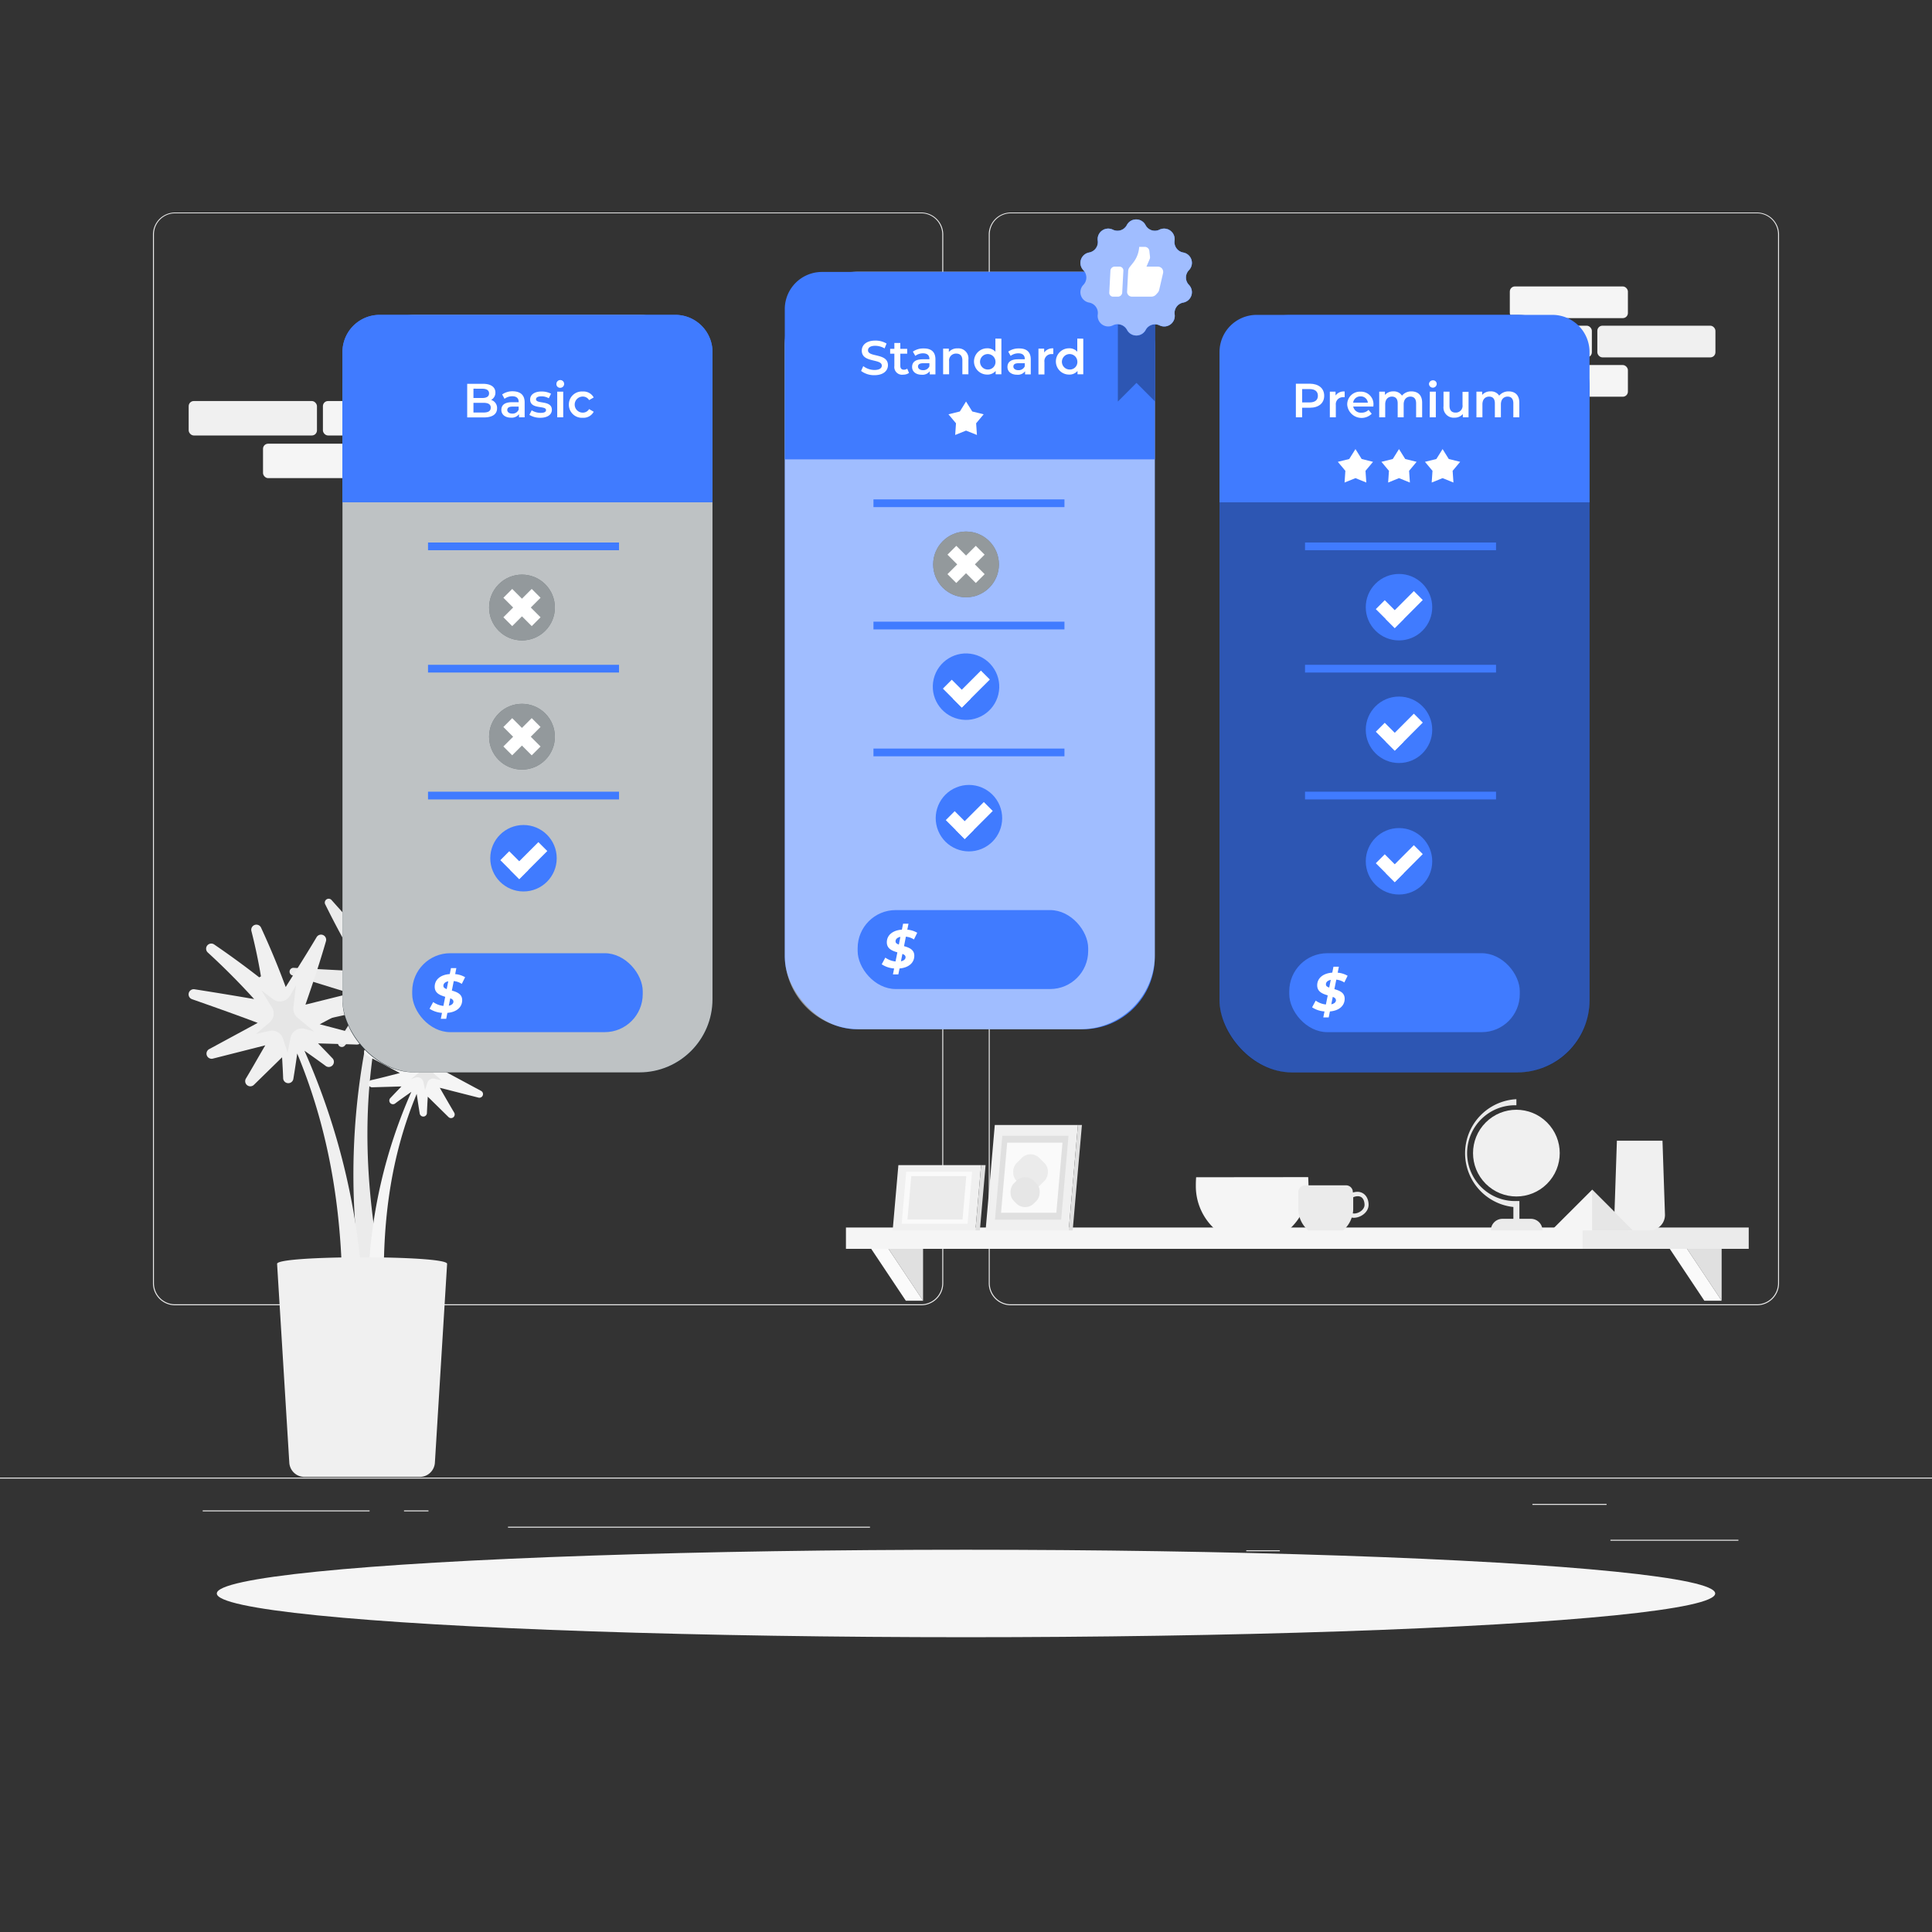 <svg xmlns="http://www.w3.org/2000/svg" viewBox="0 0 500 500"><rect x="0" y="0" width="500" height="500" fill="#333333" stroke="none"/><g id="freepik--background-complete--inject-102"><rect x="416.78" y="398.49" width="33.12" height="0.25" style="fill:#ebebeb"></rect><rect x="322.53" y="401.21" width="8.69" height="0.25" style="fill:#ebebeb"></rect><rect x="396.59" y="389.21" width="19.19" height="0.25" style="fill:#ebebeb"></rect><rect x="52.46" y="390.89" width="43.19" height="0.25" style="fill:#ebebeb"></rect><rect x="104.56" y="390.89" width="6.33" height="0.25" style="fill:#ebebeb"></rect><rect x="131.47" y="395.11" width="93.68" height="0.25" style="fill:#ebebeb"></rect><path d="M238.4,337.8H45.3a5.71,5.71,0,0,1-5.71-5.71V60.66A5.71,5.71,0,0,1,45.3,55H238.4a5.71,5.71,0,0,1,5.71,5.71V332.09A5.71,5.71,0,0,1,238.4,337.8ZM45.3,55.2a5.47,5.47,0,0,0-5.46,5.46V332.09a5.47,5.47,0,0,0,5.46,5.46H238.4a5.47,5.47,0,0,0,5.46-5.46V60.66a5.47,5.47,0,0,0-5.46-5.46Z" style="fill:#ebebeb"></path><path d="M454.7,337.8H261.6a5.71,5.71,0,0,1-5.71-5.71V60.66A5.71,5.71,0,0,1,261.6,55H454.7a5.71,5.71,0,0,1,5.71,5.71V332.09A5.71,5.71,0,0,1,454.7,337.8ZM261.6,55.2a5.47,5.47,0,0,0-5.46,5.46V332.09a5.47,5.47,0,0,0,5.46,5.46H454.7a5.47,5.47,0,0,0,5.46-5.46V60.66a5.47,5.47,0,0,0-5.46-5.46Z" style="fill:#ebebeb"></path><rect y="382.4" width="500" height="0.25" style="fill:#ebebeb"></rect><path d="M90.88,257.13,75.6,252.41a1,1,0,0,1,.34-1.94l17.62.93c-4.16-7.23-6.62-11.75-9.42-17.41a1,1,0,0,1,1.63-1.1c3.76,4.23,6.91,7.66,12,13.07,1.2-7,2.6-13.45,4.34-19.92a1,1,0,0,1,2,.34,137.88,137.88,0,0,0-.51,15.68l.48.17q6.34-7.24,13.31-13.91a1,1,0,0,1,1.45,1.34,183,183,0,0,0-12.43,17.85q9.06-3.42,18.22-6.63a1,1,0,0,1,.82,1.8c-6.33,3.59-12.59,7.26-18.84,11.06l16.11,5.13a1,1,0,0,1-.36,1.94l-16.55-1c3.27,3.83,5.54,6.46,8.19,9.43a1,1,0,0,1-1.29,1.49c-3.33-2.21-6.26-4.17-10.52-7,.44,3.4.81,6,1.26,8.62a1,1,0,0,1-1.9.53c-1.11-2.83-2.12-5.64-3.4-9.38-4.81,23-3.57,45.33,1.08,68.21l-5.76-1a179,179,0,0,1,2.7-67.52c-2.89,3-5,5.23-7,7.49a1,1,0,0,1-1.59-1.17c1.36-2.26,2.83-4.55,4.81-7.52-5.15,1.13-8.67,1.91-12.56,2.79a1,1,0,0,1-.66-1.86C82.66,261.05,86,259.45,90.88,257.13Z" style="fill:#ebebeb"></path><path d="M82.75,265.08l11.74-6.22a1.33,1.33,0,0,0-.95-2.47L79.05,260c2.36-6.8,3.85-11.38,5.31-16.42a1.33,1.33,0,0,0-2.42-1.05c-2.38,4-4.65,7.6-8,12.91-2-5.42-4.11-10.45-6.39-15.39a1.33,1.33,0,0,0-2.49.89c1,3.92,1.83,7.87,2.47,11.74l-.44.26q-5.7-4.44-11.66-8.51a1.33,1.33,0,0,0-1.66,2.07q6.28,5.75,12,12.06-7.71-1.33-15.45-2.54a1.33,1.33,0,0,0-.63,2.57c5.7,2,11.36,4,17,6.13l-12.49,6.76a1.33,1.33,0,0,0,1,2.46l13.45-3.41c-2,3.41-3.44,6-5,8.58a1.33,1.33,0,0,0,2.08,1.63L73,273.63c.12,2,.22,3.78.28,5.42a1.33,1.33,0,0,0,2.64.17c.33-2,.65-4.08,1-6.57,9,21.71,12,43.86,11.66,67.21l5.47-2.1a178.94,178.94,0,0,0-15.26-65.83c2.08,1.46,3.82,2.7,5.41,3.87a1.33,1.33,0,0,0,1.76-2c-1.08-1.15-2.27-2.37-3.64-3.77,4,.11,7.06.2,10,.3a1.33,1.33,0,0,0,.39-2.61C89.79,266.93,86.76,266.12,82.75,265.08Z" style="fill:#f0f0f0"></path><path d="M103.48,277.7l-8.76-4.65a.94.94,0,0,1,.67-1.74L106.18,274c-1.76-5.06-2.85-8.42-3.93-12.18A.94.94,0,0,1,104,261c1.78,2.94,3.45,5.64,5.94,9.59,1.51-4.05,3.07-7.8,4.78-11.49a.94.94,0,0,1,1.76.63c-.77,3-1.4,6-1.88,8.91l.28.16q4.32-3.37,8.86-6.45a.94.94,0,0,1,1.16,1.48q-4.73,4.29-9,9,5.76-1,11.56-1.91a.94.94,0,0,1,.45,1.82q-6.37,2.21-12.71,4.58l9.3,5a.94.94,0,0,1-.68,1.74l-10-2.54c1.47,2.57,2.58,4.49,3.73,6.44a.94.94,0,0,1-1.46,1.15l-5.38-5.29c-.1,1.59-.17,2.95-.22,4.22a.94.94,0,0,1-1.87.12c-.25-1.51-.5-3.13-.78-5.06-6.58,15.83-8.72,32-8.5,49l-4-1.53a130.59,130.59,0,0,1,11.12-48c-1.61,1.14-3,2.1-4.18,3a.94.94,0,0,1-1.25-1.4c.85-.9,1.77-1.86,2.86-3l-7.56.22a.94.94,0,0,1-.27-1.85C98.19,279.08,100.45,278.48,103.48,277.7Z" style="fill:#f5f5f5"></path><path d="M78.79,382.23h29.82a3.94,3.94,0,0,0,3.94-3.7l3.16-51.44c.14-2.27-44.16-2.27-44,0l3.16,51.44A3.94,3.94,0,0,0,78.79,382.23Z" style="fill:#f0f0f0"></path><path d="M77,263.38a3,3,0,0,1-1.07-2.67l.67-5.7-1.53,2.65a3,3,0,0,1-4.43.9l-3-2.26,2.73,4.41a3,3,0,0,1-.6,3.88l-3.53,3,3.46-.79a3,3,0,0,1,3.54,2l1.19,3.64.76-3.87A3,3,0,0,1,79,266.29l2.33.68Z" style="fill:#e6e6e6"></path><path d="M96.87,253.56a2.17,2.17,0,0,0,.78-1.95l-.49-4.17,1.12,1.94a2.19,2.19,0,0,0,3.23.66l2.19-1.65-2,3.22a2.2,2.2,0,0,0,.44,2.83l2.58,2.22-2.53-.58a2.2,2.2,0,0,0-2.58,1.46l-.87,2.66-.56-2.83a2.21,2.21,0,0,0-2.78-1.69l-1.7.5Z" style="fill:#f5f5f5"></path><path d="M108.66,277.43a1.61,1.61,0,0,0,.56-1.41l-.35-3,.8,1.39a1.58,1.58,0,0,0,2.32.47l1.57-1.19L112.13,276a1.58,1.58,0,0,0,.31,2l1.85,1.59-1.81-.42a1.59,1.59,0,0,0-1.86,1l-.62,1.91-.4-2a1.58,1.58,0,0,0-2-1.21l-1.22.36Z" style="fill:#e6e6e6"></path><rect x="357.15" y="135.66" width="28.81" height="7.73" rx="1.32" style="fill:#f5f5f5"></rect><rect x="348.35" y="145.24" width="28.81" height="7.73" rx="1.32" style="fill:#f5f5f5"></rect><rect x="378.5" y="145.24" width="28.81" height="7.73" rx="1.32" style="fill:#f0f0f0"></rect><rect x="390.74" y="74.13" width="30.56" height="8.2" rx="1.32" style="fill:#f5f5f5"></rect><rect x="390.74" y="94.47" width="30.56" height="8.2" rx="1.32" style="fill:#f5f5f5"></rect><rect x="381.41" y="84.29" width="30.56" height="8.2" rx="1.32" style="fill:#f5f5f5"></rect><rect x="413.39" y="84.29" width="30.56" height="8.2" rx="1.32" style="fill:#f0f0f0"></rect><rect x="218.94" y="317.68" width="192.05" height="5.52" transform="translate(629.92 640.88) rotate(180)" style="fill:#f5f5f5"></rect><rect x="409.54" y="317.68" width="43.02" height="5.52" transform="translate(862.11 640.88) rotate(180)" style="fill:#ebebeb"></rect><polygon points="238.89 336.62 238.89 323.2 229.94 323.2 238.89 336.62" style="fill:#e0e0e0"></polygon><polygon points="234.42 336.62 225.47 323.2 229.94 323.2 238.89 336.62 234.42 336.62" style="fill:#fafafa"></polygon><polygon points="445.56 336.62 445.56 323.2 436.61 323.2 445.56 336.62" style="fill:#e0e0e0"></polygon><polygon points="441.08 336.62 432.14 323.2 436.61 323.2 445.56 336.62 441.08 336.62" style="fill:#fafafa"></polygon><path d="M421.83,318.43h5.06a4,4,0,0,0,4-4.16l-.64-19.06H418.45l-.64,19.06A4,4,0,0,0,421.83,318.43Z" style="fill:#f0f0f0"></path><circle cx="392.44" cy="298.43" r="11.22" transform="translate(-96.08 364.9) rotate(-45)" style="fill:#f0f0f0"></circle><path d="M391.66,318.26h1.56v-7.43h-.78a12.4,12.4,0,1,1,0-24.79v-1.57a14,14,0,0,0-.78,27.9Z" style="fill:#ebebeb"></path><path d="M385.85,318.43h13.34a3,3,0,0,0-3-3h-7.36a3,3,0,0,0-3,3Z" style="fill:#ebebeb"></path><polygon points="422.59 318.43 412.05 307.89 401.5 318.43 422.59 318.43" style="fill:#f5f5f5"></polygon><polygon points="412.05 307.89 422.59 318.43 412.05 318.43 412.05 307.89" style="fill:#e6e6e6"></polygon><path d="M338.56,304.64c.05,1,.08,1.8.08,2.33a15,15,0,0,1-5.32,11.46H314.79A15,15,0,0,1,309.48,307c0-.53,0-1.33.08-2.33Z" style="fill:#f5f5f5"></path><path d="M336,312.85a7.3,7.3,0,0,0,2.59,5.58h9a7.39,7.39,0,0,0,2.23-3.32,3.1,3.1,0,0,0,.54.05c1.81,0,3.83-1.44,3.83-3.36s-1.16-3.36-2.89-3.36a4,4,0,0,0-1.18.19v-.13a1.76,1.76,0,0,0-1.77-1.74H337.8A1.76,1.76,0,0,0,336,308.5C336,310.51,336,312.15,336,312.85Zm14.1,1.17a6.53,6.53,0,0,0,.11-1.17c0-.54,0-1.63,0-3a2.89,2.89,0,0,1,1.16-.27c1.64,0,1.77,1.71,1.77,2.24,0,1.24-1.48,2.24-2.71,2.24Z" style="fill:#ebebeb"></path><polygon points="252.44 318.43 253.91 301.54 232.5 301.54 231.02 318.43 252.44 318.43" style="fill:#f0f0f0"></polygon><polygon points="252.44 318.43 253.91 301.54 255.07 301.54 253.59 318.43 252.44 318.43" style="fill:#e0e0e0"></polygon><polygon points="250.4 316.71 251.58 303.27 234.53 303.27 233.35 316.71 250.4 316.71" style="fill:#fafafa"></polygon><polygon points="249.1 315.6 250.08 304.37 235.84 304.37 234.85 315.6 249.1 315.6" style="fill:#ebebeb"></polygon><polygon points="276.58 318.43 255.07 318.43 257.45 291.15 278.97 291.15 276.58 318.43" style="fill:#f0f0f0"></polygon><polygon points="276.58 318.43 277.61 318.43 280 291.15 278.97 291.15 276.58 318.43" style="fill:#e0e0e0"></polygon><polygon points="274.63 315.65 257.5 315.65 259.4 293.93 276.53 293.93 274.63 315.65" style="fill:#e0e0e0"></polygon><polygon points="273.38 313.86 259.07 313.86 260.66 295.72 274.97 295.72 273.38 313.86" style="fill:#fafafa"></polygon><rect x="262.55" y="299.14" width="8.35" height="8.35" rx="3.18" transform="translate(240.83 706.39) rotate(-135)" style="fill:#ebebeb"></rect><rect x="261.63" y="304.86" width="7.34" height="7.34" rx="3.18" transform="translate(234.73 714.29) rotate(-135)" style="fill:#e6e6e6"></rect><rect x="68.06" y="114.83" width="33.2" height="8.91" rx="1.32" transform="translate(169.33 238.57) rotate(180)" style="fill:#f5f5f5"></rect><rect x="83.57" y="103.79" width="33.2" height="8.91" rx="1.32" transform="translate(200.34 216.49) rotate(180)" style="fill:#f5f5f5"></rect><rect x="48.82" y="103.79" width="33.2" height="8.91" rx="1.32" transform="translate(130.85 216.49) rotate(180)" style="fill:#f0f0f0"></rect></g><g id="freepik--Shadow--inject-102"><ellipse id="freepik--path--inject-102" cx="250" cy="412.39" rx="193.89" ry="11.32" style="fill:#f5f5f5"></ellipse></g><g id="freepik--premium-option--inject-102"><rect x="315.61" y="81.49" width="95.76" height="196.04" rx="18.63" style="fill:#407BFF"></rect><rect x="315.61" y="81.49" width="95.76" height="196.04" rx="18.42" style="opacity:0.3"></rect><path d="M411.37,91.11V130H315.61V91.11a9.62,9.62,0,0,1,9.62-9.62h76.52A9.62,9.62,0,0,1,411.37,91.11Z" style="fill:#407BFF"></path><path d="M342.7,102.42c0,1.92-1.42,3.1-3.71,3.1h-2V108h-1.62v-8.7H339C341.28,99.33,342.7,100.5,342.7,102.42Zm-1.63,0c0-1.09-.73-1.73-2.15-1.73H337v3.46h1.89C340.34,104.15,341.07,103.52,341.07,102.42Z" style="fill:#fff"></path><path d="M348,101.32v1.48a1.65,1.65,0,0,0-.36,0,1.81,1.81,0,0,0-1.93,2V108h-1.55v-6.64h1.48v1A2.59,2.59,0,0,1,348,101.32Z" style="fill:#fff"></path><path d="M355.42,105.21h-5.21a2,2,0,0,0,2.15,1.59,2.42,2.42,0,0,0,1.81-.72l.83,1a3.73,3.73,0,0,1-6.34-2.33,3.29,3.29,0,0,1,3.43-3.39,3.24,3.24,0,0,1,3.36,3.43C355.45,104.87,355.43,105.06,355.42,105.21Zm-5.22-1H354a1.81,1.81,0,0,0-1.88-1.62A1.84,1.84,0,0,0,350.2,104.18Z" style="fill:#fff"></path><path d="M368.05,104.23V108h-1.56v-3.61c0-1.18-.55-1.75-1.49-1.75s-1.73.67-1.73,2V108h-1.55v-3.61c0-1.18-.55-1.75-1.5-1.75s-1.73.67-1.73,2V108h-1.55v-6.64h1.48v.85a2.75,2.75,0,0,1,2.18-.92,2.48,2.48,0,0,1,2.23,1.1,3.12,3.12,0,0,1,2.49-1.1C366.93,101.32,368.05,102.22,368.05,104.23Z" style="fill:#fff"></path><path d="M369.82,99.36a1,1,0,0,1,1-.93.93.93,0,0,1,1,.9,1,1,0,0,1-2,0Zm.22,2h1.55V108H370Z" style="fill:#fff"></path><path d="M380.06,101.39V108h-1.48v-.84a2.74,2.74,0,0,1-2.14.93,2.63,2.63,0,0,1-2.86-2.94v-3.79h1.55V105c0,1.21.58,1.78,1.56,1.78a1.75,1.75,0,0,0,1.81-2v-3.36Z" style="fill:#fff"></path><path d="M393.2,104.23V108h-1.55v-3.61c0-1.18-.55-1.75-1.49-1.75s-1.73.67-1.73,2V108h-1.56v-3.61c0-1.18-.54-1.75-1.49-1.75s-1.73.67-1.73,2V108H382.1v-6.64h1.48v.85a2.75,2.75,0,0,1,2.18-.92,2.48,2.48,0,0,1,2.23,1.1,3.12,3.12,0,0,1,2.49-1.1C392.09,101.32,393.2,102.22,393.2,104.23Z" style="fill:#fff"></path><rect x="333.66" y="246.69" width="59.66" height="20.43" rx="9.84" style="fill:#407BFF"></rect><path d="M348,258.47c0,1.86-1.49,3.1-3.82,3.29l-.31,1.54h-1.4l.31-1.54a6.57,6.57,0,0,1-3.21-1.07l.93-1.73a5.51,5.51,0,0,0,2.64,1l.48-2.36c-1.3-.39-2.73-.91-2.73-2.6,0-1.86,1.53-3.12,3.9-3.28l.31-1.54h1.4l-.31,1.55a6.08,6.08,0,0,1,2.57.8l-.85,1.73a4.67,4.67,0,0,0-2.08-.73l-.49,2.46C346.63,256.36,348,256.86,348,258.47Zm-4-2.88.4-2c-.79.15-1.24.58-1.25,1.12S343.52,255.38,344,255.59Zm1.73,3.24c0-.4-.32-.66-.81-.84l-.38,1.92C345.32,259.75,345.75,259.36,345.75,258.83Z" style="fill:#fff"></path><rect x="337.74" y="204.89" width="49.43" height="2" style="fill:#407BFF"></rect><rect x="337.74" y="172.05" width="49.43" height="2" style="fill:#407BFF"></rect><rect x="337.74" y="140.4" width="49.43" height="2" style="fill:#407BFF"></rect><circle cx="362.06" cy="157.14" r="8.6" transform="translate(-5.07 302.04) rotate(-45)" style="fill:#407BFF"></circle><polygon points="368.21 155.28 363.27 160.23 360.96 162.54 358.65 160.23 360.96 157.92 365.9 152.97 368.21 155.28" style="fill:#fff"></polygon><polygon points="363.27 160.23 360.96 162.54 356.06 157.64 358.37 155.33 360.96 157.92 363.27 160.23" style="fill:#fff"></polygon><circle cx="362.06" cy="188.87" r="8.6" style="fill:#407BFF"></circle><polygon points="368.21 187.01 363.27 191.96 360.96 194.27 358.65 191.96 360.96 189.65 365.9 184.7 368.21 187.01" style="fill:#fff"></polygon><polygon points="363.27 191.96 360.96 194.27 356.06 189.37 358.37 187.06 360.96 189.65 363.27 191.96" style="fill:#fff"></polygon><circle cx="362.06" cy="222.9" r="8.6" style="fill:#407BFF"></circle><polygon points="368.21 221.04 363.27 225.99 360.96 228.3 358.65 225.99 360.96 223.68 365.9 218.73 368.21 221.04" style="fill:#fff"></polygon><polygon points="363.27 225.99 360.96 228.3 356.06 223.4 358.37 221.09 360.96 223.68 363.27 225.99" style="fill:#fff"></polygon><polygon points="350.79 116.22 352.4 118.79 355.34 119.52 353.39 121.85 353.6 124.88 350.79 123.74 347.97 124.88 348.18 121.85 346.23 119.52 349.18 118.79 350.79 116.22" style="fill:#fff"></polygon><polygon points="362.06 116.22 363.67 118.79 366.62 119.52 364.67 121.85 364.88 124.88 362.06 123.74 359.25 124.88 359.46 121.85 357.51 119.52 360.45 118.79 362.06 116.22" style="fill:#fff"></polygon><polygon points="373.34 116.22 374.94 118.79 377.89 119.52 375.94 121.85 376.15 124.88 373.34 123.74 370.52 124.88 370.73 121.85 368.78 119.52 371.73 118.79 373.34 116.22" style="fill:#fff"></polygon></g><g id="freepik--standard-option--inject-102"><rect x="203.1" y="70.33" width="95.76" height="196.04" rx="18.63" style="fill:#407BFF"></rect><path d="M279.61,70.33H222.35A19.25,19.25,0,0,0,203.1,89.58V247.12a19.25,19.25,0,0,0,19.26,19.25h57.25a19.25,19.25,0,0,0,19.26-19.25V89.58A19.25,19.25,0,0,0,279.61,70.33Z" style="fill:#fff;opacity:0.5"></path><path d="M298.87,80v38.88H203.1V80a9.62,9.62,0,0,1,9.62-9.62h76.52A9.63,9.63,0,0,1,298.87,80Z" style="fill:#407BFF"></path><path d="M222.85,96l.56-1.25a4.79,4.79,0,0,0,2.87,1c1.35,0,1.93-.48,1.93-1.13,0-1.87-5.18-.64-5.18-3.88,0-1.4,1.12-2.6,3.51-2.6a5.6,5.6,0,0,1,2.9.77l-.51,1.26a4.85,4.85,0,0,0-2.4-.68c-1.35,0-1.89.52-1.89,1.18,0,1.85,5.16.64,5.16,3.84,0,1.39-1.13,2.59-3.52,2.59A5.6,5.6,0,0,1,222.85,96Z" style="fill:#fff"></path><path d="M235.25,96.51a2.47,2.47,0,0,1-1.5.45,2,2,0,0,1-2.29-2.24V91.53h-1.09V90.28h1.09V88.76H233v1.52h1.78v1.25H233v3.15c0,.65.32,1,.92,1a1.45,1.45,0,0,0,.87-.27Z" style="fill:#fff"></path><path d="M242.09,93v3.89h-1.47v-.81a2.35,2.35,0,0,1-2.09.9c-1.52,0-2.48-.83-2.48-2s.75-2,2.76-2h1.72v-.1c0-.9-.55-1.44-1.65-1.44a3.3,3.3,0,0,0-2,.66L236.25,91a4.65,4.65,0,0,1,2.81-.82C241,90.16,242.09,91.07,242.09,93Zm-1.56,1.82V94h-1.6c-1.06,0-1.35.39-1.35.88s.48.92,1.27.92A1.7,1.7,0,0,0,240.53,94.8Z" style="fill:#fff"></path><path d="M250.62,93.07v3.8h-1.56v-3.6c0-1.18-.58-1.76-1.58-1.76a1.77,1.77,0,0,0-1.85,2v3.35h-1.55V90.23h1.48v.86a2.87,2.87,0,0,1,2.28-.93A2.6,2.6,0,0,1,250.62,93.07Z" style="fill:#fff"></path><path d="M259.16,87.65v9.22h-1.49V96a2.74,2.74,0,0,1-2.2.94,3.4,3.4,0,0,1,0-6.8,2.72,2.72,0,0,1,2.14.89v-3.4Zm-1.53,5.9a2,2,0,1,0-2,2.08A1.94,1.94,0,0,0,257.63,93.55Z" style="fill:#fff"></path><path d="M266.76,93v3.89h-1.47v-.81a2.33,2.33,0,0,1-2.09.9c-1.51,0-2.47-.83-2.47-2s.74-2,2.76-2h1.72v-.1c0-.9-.55-1.44-1.66-1.44a3.27,3.27,0,0,0-2,.66L260.93,91a4.65,4.65,0,0,1,2.81-.82C265.65,90.16,266.76,91.07,266.76,93Zm-1.55,1.82V94H263.6c-1.06,0-1.34.39-1.34.88s.47.92,1.27.92A1.7,1.7,0,0,0,265.21,94.8Z" style="fill:#fff"></path><path d="M272.59,90.16v1.48a1.59,1.59,0,0,0-.36,0,1.81,1.81,0,0,0-1.93,2.05v3.22h-1.55V90.23h1.48v1A2.63,2.63,0,0,1,272.59,90.16Z" style="fill:#fff"></path><path d="M280.35,87.65v9.22h-1.49V96a2.74,2.74,0,0,1-2.2.94,3.4,3.4,0,0,1,0-6.8,2.71,2.71,0,0,1,2.14.89v-3.4Zm-1.53,5.9a2,2,0,1,0-2,2.08A1.93,1.93,0,0,0,278.82,93.55Z" style="fill:#fff"></path><rect x="221.96" y="235.53" width="59.66" height="20.43" rx="9.84" style="fill:#407BFF"></rect><rect x="226.05" y="193.73" width="49.43" height="2" style="fill:#407BFF"></rect><rect x="226.05" y="160.89" width="49.43" height="2" style="fill:#407BFF"></rect><rect x="226.05" y="129.24" width="49.43" height="2" style="fill:#407BFF"></rect><circle cx="250.01" cy="177.72" r="8.6" transform="translate(19.61 380.21) rotate(-76.72)" style="fill:#407BFF"></circle><polygon points="256.17 175.86 251.22 180.8 248.91 183.11 246.6 180.8 248.91 178.5 253.86 173.55 256.17 175.86" style="fill:#fff"></polygon><polygon points="251.22 180.8 248.91 183.11 244.02 178.21 246.32 175.91 248.91 178.5 251.22 180.8" style="fill:#fff"></polygon><circle cx="250.76" cy="211.74" r="8.6" transform="translate(-61.94 112.08) rotate(-22.5)" style="fill:#407BFF"></circle><polygon points="256.92 209.88 251.97 214.83 249.66 217.14 247.35 214.83 249.66 212.52 254.61 207.57 256.92 209.88" style="fill:#fff"></polygon><polygon points="251.97 214.83 249.66 217.14 244.77 212.24 247.07 209.93 249.66 212.52 251.97 214.83" style="fill:#fff"></polygon><circle cx="250.01" cy="146.07" r="8.51" style="fill:#263238"></circle><circle cx="250.01" cy="146.07" r="8.51" style="fill:#fff;opacity:0.5"></circle><rect x="244.83" y="144.45" width="10.37" height="3.23" transform="translate(-30.06 219.57) rotate(-45)" style="fill:#fff"></rect><rect x="244.83" y="144.45" width="10.37" height="3.23" transform="translate(323.52 426.14) rotate(-135)" style="fill:#fff"></rect><polygon points="289.3 81.09 289.3 103.91 294.12 99.1 294.12 81.09 289.3 81.09" style="fill:#407BFF"></polygon><polygon points="298.93 81.09 298.93 103.91 294.12 99.1 294.12 81.09 298.93 81.09" style="fill:#407BFF"></polygon><g style="opacity:0.3"><polygon points="298.94 81.08 298.94 103.92 294.12 99.09 289.3 103.92 289.3 81.08 298.94 81.08"></polygon></g><path d="M296.47,58.27h0a2.71,2.71,0,0,0,3.6,1.17h0a2.73,2.73,0,0,1,3.9,2.84h0a2.75,2.75,0,0,0,2.23,3.07h0a2.72,2.72,0,0,1,1.49,4.58h0a2.73,2.73,0,0,0,0,3.79h0a2.73,2.73,0,0,1-1.49,4.59h0A2.74,2.74,0,0,0,304,81.38h0a2.73,2.73,0,0,1-3.9,2.83h0a2.73,2.73,0,0,0-3.6,1.17h0a2.73,2.73,0,0,1-4.82,0h0A2.75,2.75,0,0,0,288,84.21h0a2.73,2.73,0,0,1-3.9-2.83h0a2.73,2.73,0,0,0-2.23-3.07h0a2.73,2.73,0,0,1-1.49-4.59h0a2.73,2.73,0,0,0,0-3.79h0a2.73,2.73,0,0,1,1.49-4.58h0a2.74,2.74,0,0,0,2.23-3.07h0a2.73,2.73,0,0,1,3.9-2.84h0a2.73,2.73,0,0,0,3.61-1.17h0A2.73,2.73,0,0,1,296.47,58.27Z" style="fill:#407BFF"></path><path d="M296.47,58.27h0a2.71,2.71,0,0,0,3.6,1.17h0a2.73,2.73,0,0,1,3.9,2.84h0a2.75,2.75,0,0,0,2.23,3.07h0a2.72,2.72,0,0,1,1.49,4.58h0a2.73,2.73,0,0,0,0,3.79h0a2.73,2.73,0,0,1-1.49,4.59h0A2.74,2.74,0,0,0,304,81.38h0a2.73,2.73,0,0,1-3.9,2.83h0a2.73,2.73,0,0,0-3.6,1.17h0a2.73,2.73,0,0,1-4.82,0h0A2.75,2.75,0,0,0,288,84.21h0a2.73,2.73,0,0,1-3.9-2.83h0a2.73,2.73,0,0,0-2.23-3.07h0a2.73,2.73,0,0,1-1.49-4.59h0a2.73,2.73,0,0,0,0-3.79h0a2.73,2.73,0,0,1,1.49-4.58h0a2.74,2.74,0,0,0,2.23-3.07h0a2.73,2.73,0,0,1,3.9-2.84h0a2.73,2.73,0,0,0,3.61-1.17h0A2.73,2.73,0,0,1,296.47,58.27Z" style="fill:#407BFF"></path><g style="opacity:0.5"><path d="M296.47,58.27h0a2.71,2.71,0,0,0,3.6,1.17h0a2.73,2.73,0,0,1,3.9,2.84h0a2.75,2.75,0,0,0,2.23,3.07h0a2.72,2.72,0,0,1,1.49,4.58h0a2.73,2.73,0,0,0,0,3.79h0a2.73,2.73,0,0,1-1.49,4.59h0A2.74,2.74,0,0,0,304,81.38h0a2.73,2.73,0,0,1-3.9,2.83h0a2.73,2.73,0,0,0-3.6,1.17h0a2.73,2.73,0,0,1-4.82,0h0A2.75,2.75,0,0,0,288,84.21h0a2.73,2.73,0,0,1-3.9-2.83h0a2.73,2.73,0,0,0-2.23-3.07h0a2.73,2.73,0,0,1-1.49-4.59h0a2.73,2.73,0,0,0,0-3.79h0a2.73,2.73,0,0,1,1.49-4.58h0a2.74,2.74,0,0,0,2.23-3.07h0a2.73,2.73,0,0,1,3.9-2.84h0a2.73,2.73,0,0,0,3.61-1.17h0A2.73,2.73,0,0,1,296.47,58.27Z" style="fill:#fff"></path></g><path d="M289.73,69h-1.24a1.12,1.12,0,0,0-1.11,1l-.3,5.72a1,1,0,0,0,1,1.06h1.24a1.13,1.13,0,0,0,1.11-1.06l.3-5.72A1,1,0,0,0,289.73,69Z" style="fill:#fff"></path><path d="M299.62,69h-2.91l.81-1.91a1.19,1.19,0,0,0,.1-.64l-.17-1.5a1.19,1.19,0,0,0-1.18-1.06h-1.45A7.32,7.32,0,0,1,293.25,68l-.89,1.12a1.81,1.81,0,0,0-.39,1l-.28,5.34a1.24,1.24,0,0,0,1.24,1.31H298a1.62,1.62,0,0,0,1.19-.54l.47-.52A1.8,1.8,0,0,0,300,75l1-4.31a1.43,1.43,0,0,0-.24-1.15h0A1.41,1.41,0,0,0,299.62,69Z" style="fill:#fff"></path><polygon points="250.01 103.91 251.62 106.49 254.57 107.22 252.62 109.55 252.83 112.57 250.01 111.44 247.2 112.57 247.41 109.55 245.46 107.22 248.41 106.49 250.01 103.91" style="fill:#fff"></polygon><path d="M236.62,247.34c0,1.86-1.49,3.1-3.82,3.3l-.31,1.53h-1.4l.31-1.53a6.67,6.67,0,0,1-3.21-1.08l.93-1.73a5.51,5.51,0,0,0,2.64,1l.48-2.36c-1.3-.39-2.73-.91-2.73-2.6,0-1.86,1.53-3.11,3.9-3.28l.31-1.54h1.4l-.31,1.55a6.08,6.08,0,0,1,2.57.8l-.85,1.73a4.66,4.66,0,0,0-2.09-.72l-.48,2.45C235.24,245.23,236.62,245.73,236.62,247.34Zm-4-2.88.4-2c-.79.15-1.24.59-1.25,1.12S232.13,244.25,232.63,244.46Zm1.73,3.24c0-.4-.32-.65-.81-.83l-.38,1.91C233.93,248.63,234.36,248.23,234.36,247.7Z" style="fill:#fff"></path></g><g id="freepik--basic-option--inject-102"><rect x="88.63" y="81.49" width="95.76" height="196.04" rx="18.63" style="fill:#263238"></rect><rect x="88.63" y="81.49" width="95.76" height="196.04" rx="18.92" style="fill:#fff;opacity:0.7"></rect><path d="M184.39,91.11V130H88.63V91.11a9.62,9.62,0,0,1,9.62-9.62h76.52A9.62,9.62,0,0,1,184.39,91.11Z" style="fill:#407BFF"></path><path d="M184.39,91.11V130H88.63V91.11a9.62,9.62,0,0,1,9.62-9.62h76.52A9.62,9.62,0,0,1,184.39,91.11Z" style="fill:#407BFF"></path><path d="M128.64,105.67c0,1.49-1.16,2.36-3.4,2.36h-4.33v-8.7H125c2.09,0,3.21.88,3.21,2.26a2.09,2.09,0,0,1-1.12,1.91A2.15,2.15,0,0,1,128.64,105.67Zm-6.11-5.08V103h2.28c1.12,0,1.76-.39,1.76-1.19s-.64-1.21-1.76-1.21Zm4.48,4.92c0-.87-.65-1.26-1.87-1.26h-2.61v2.51h2.61C126.36,106.76,127,106.38,127,105.51Z" style="fill:#fff"></path><path d="M135.78,104.14V108h-1.46v-.81a2.38,2.38,0,0,1-2.09.9c-1.52,0-2.48-.83-2.48-2s.75-2,2.76-2h1.72v-.1c0-.91-.55-1.44-1.66-1.44a3.3,3.3,0,0,0-2,.66l-.61-1.13a4.65,4.65,0,0,1,2.81-.82C134.68,101.32,135.78,102.22,135.78,104.14ZM134.23,106v-.77h-1.61c-1.05,0-1.34.4-1.34.89s.47.92,1.27.92A1.69,1.69,0,0,0,134.23,106Z" style="fill:#fff"></path><path d="M137,107.37l.6-1.18a4.44,4.44,0,0,0,2.31.66c1,0,1.4-.27,1.4-.73,0-1.27-4.11-.08-4.11-2.73,0-1.25,1.13-2.07,2.93-2.07a5.25,5.25,0,0,1,2.48.57l-.59,1.18a3.69,3.69,0,0,0-1.91-.5c-.94,0-1.39.31-1.39.75,0,1.34,4.1.15,4.1,2.75,0,1.24-1.14,2.05-3,2.05A5.33,5.33,0,0,1,137,107.37Z" style="fill:#fff"></path><path d="M144,99.36a1,1,0,0,1,2,0,1,1,0,0,1-1,1A.94.94,0,0,1,144,99.36Zm.21,2h1.55V108h-1.55Z" style="fill:#fff"></path><path d="M147.22,104.71a3.36,3.36,0,0,1,3.6-3.39,3,3,0,0,1,2.83,1.54l-1.19.69a1.88,1.88,0,0,0-1.65-.92,2.08,2.08,0,0,0,0,4.16,1.88,1.88,0,0,0,1.65-.92l1.19.69a3,3,0,0,1-2.83,1.56A3.38,3.38,0,0,1,147.22,104.71Z" style="fill:#fff"></path><circle cx="135.09" cy="190.67" r="8.51" transform="translate(-95.26 151.36) rotate(-45)" style="fill:#263238"></circle><circle cx="135.09" cy="190.67" r="8.51" transform="translate(-95.26 151.36) rotate(-45)" style="fill:#fff;opacity:0.5"></circle><rect x="129.9" y="189.05" width="10.37" height="3.23" transform="translate(-95.26 151.36) rotate(-45)" style="fill:#fff"></rect><rect x="129.9" y="189.05" width="10.37" height="3.23" transform="translate(95.78 421.01) rotate(-135)" style="fill:#fff"></rect><circle cx="135.48" cy="222.11" r="8.6" style="fill:#407BFF"></circle><polygon points="141.64 220.25 136.69 225.2 134.38 227.51 132.07 225.2 134.38 222.89 139.33 217.94 141.64 220.25" style="fill:#fff"></polygon><polygon points="136.69 225.2 134.38 227.51 129.49 222.61 131.79 220.3 134.38 222.89 136.69 225.2" style="fill:#fff"></polygon><rect x="106.68" y="246.69" width="59.66" height="20.43" rx="9.84" style="fill:#407BFF"></rect><path d="M119.61,258.84c0,1.86-1.49,3.1-3.83,3.29l-.3,1.54h-1.4l.31-1.54a6.65,6.65,0,0,1-3.22-1.07l.94-1.73a5.51,5.51,0,0,0,2.64,1l.47-2.36c-1.29-.39-2.72-.91-2.72-2.6,0-1.86,1.52-3.12,3.9-3.28l.31-1.54h1.39l-.3,1.55a6.08,6.08,0,0,1,2.57.8l-.86,1.73a4.63,4.63,0,0,0-2.08-.73l-.49,2.46C118.23,256.73,119.61,257.23,119.61,258.84Zm-4-2.88.4-2c-.8.15-1.24.58-1.26,1.12S115.11,255.75,115.62,256Zm1.73,3.24c0-.4-.32-.66-.81-.84l-.38,1.92C116.91,260.12,117.35,259.73,117.35,259.2Z" style="fill:#fff"></path><rect x="110.77" y="204.89" width="49.43" height="2" style="fill:#407BFF"></rect><rect x="110.77" y="172.05" width="49.43" height="2" style="fill:#407BFF"></rect><rect x="110.77" y="140.4" width="49.43" height="2" style="fill:#407BFF"></rect><circle cx="135.09" cy="157.23" r="8.51" transform="translate(-71.61 141.57) rotate(-45)" style="fill:#263238"></circle><circle cx="135.09" cy="157.23" r="8.51" transform="translate(-71.61 141.57) rotate(-45)" style="fill:#fff;opacity:0.5"></circle><rect x="129.9" y="155.61" width="10.37" height="3.23" transform="translate(-71.61 141.57) rotate(-45)" style="fill:#fff"></rect><rect x="129.9" y="155.61" width="10.37" height="3.23" transform="translate(119.43 363.92) rotate(-135)" style="fill:#fff"></rect></g></svg>
